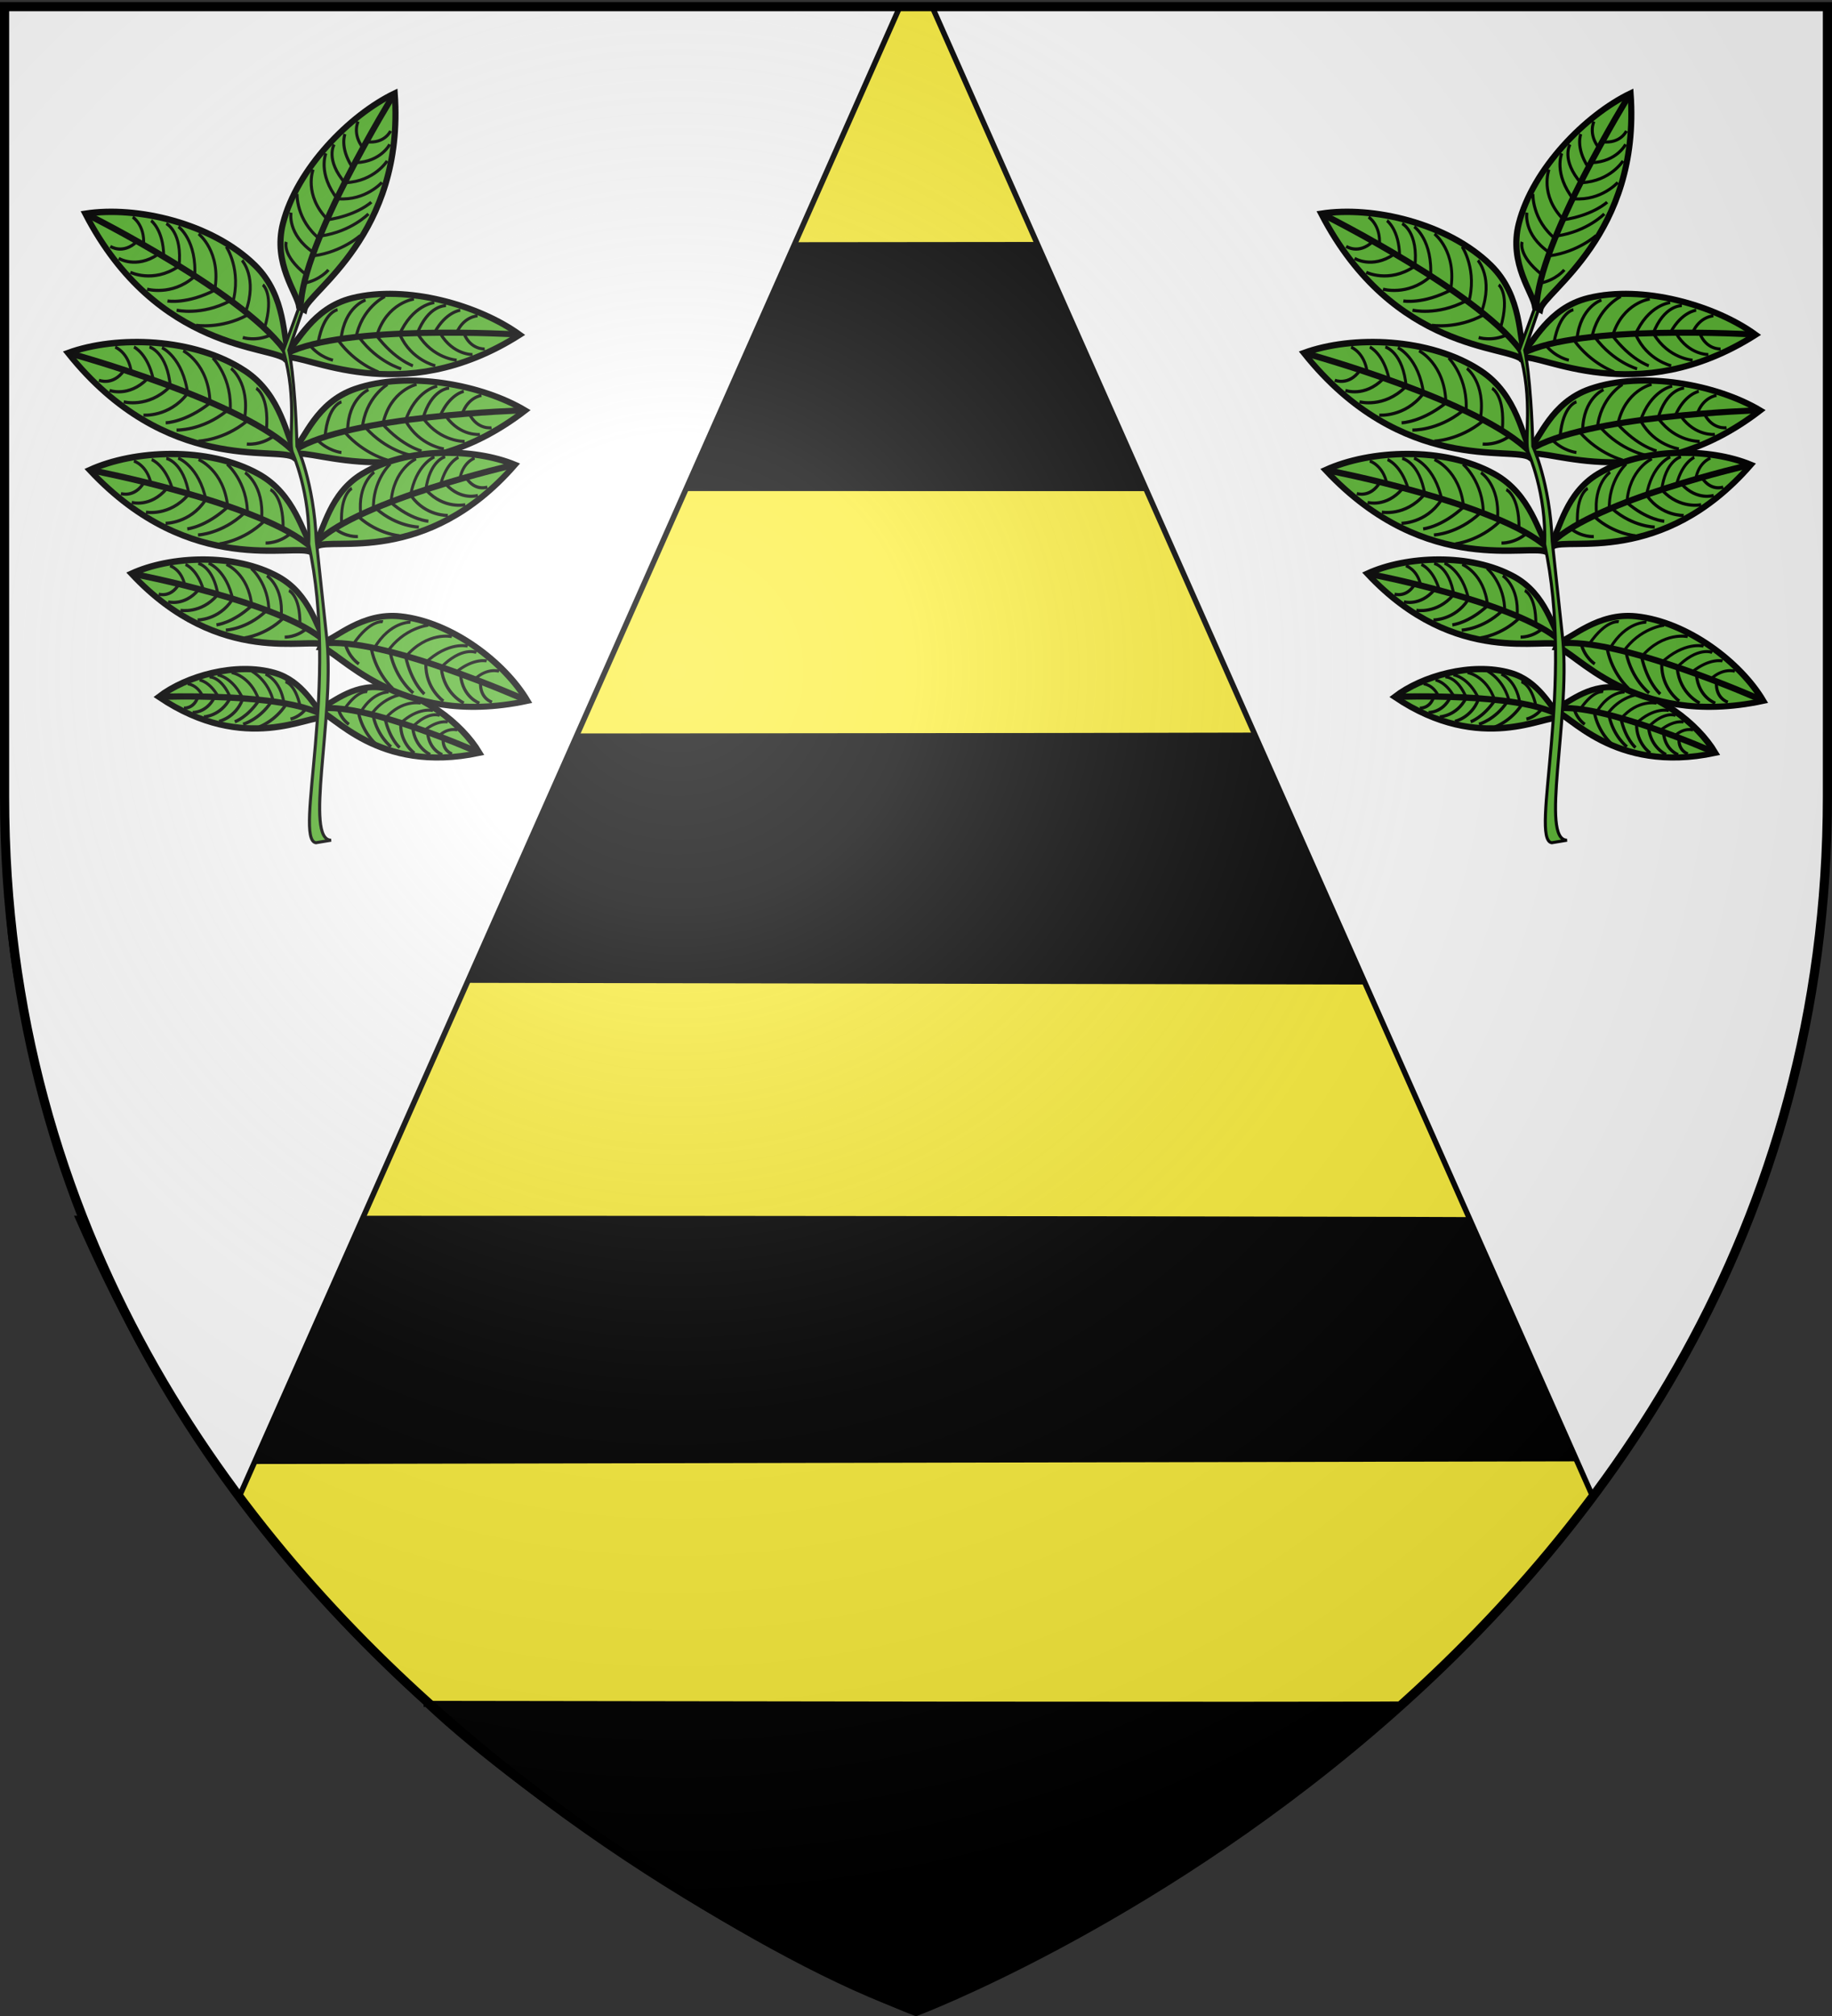 <svg xmlns="http://www.w3.org/2000/svg" xmlns:xlink="http://www.w3.org/1999/xlink" width="600" height="660" version="1.0"><rect width="100%" height="100%" fill="#333333" stroke="none"/><desc>Flag of Canton of Valais (Wallis)</desc><defs><g id="c"><path id="b" d="M0 0v1h.5z" transform="rotate(18 3.157 -.5)"/><use xlink:href="#b" width="810" height="540" transform="scale(-1 1)"/></g><g id="d"><use xlink:href="#c" width="810" height="540" transform="rotate(72)"/><use xlink:href="#c" width="810" height="540" transform="rotate(144)"/></g><g id="f"><path id="e" d="M0 0v1h.5z" transform="rotate(18 3.157 -.5)"/><use xlink:href="#e" width="810" height="540" transform="scale(-1 1)"/></g><g id="g"><use xlink:href="#f" width="810" height="540" transform="rotate(72)"/><use xlink:href="#f" width="810" height="540" transform="rotate(144)"/></g><g id="i"><path id="h" d="M0 0v1h.5z" transform="rotate(18 3.157 -.5)"/><use xlink:href="#h" width="810" height="540" transform="scale(-1 1)"/></g><g id="j"><use xlink:href="#i" width="810" height="540" transform="rotate(72)"/><use xlink:href="#i" width="810" height="540" transform="rotate(144)"/></g><g id="l"><path id="k" d="M0 0v1h.5z" transform="rotate(18 3.157 -.5)"/><use xlink:href="#k" width="810" height="540" transform="scale(-1 1)"/></g><g id="m"><use xlink:href="#l" width="810" height="540" transform="rotate(72)"/><use xlink:href="#l" width="810" height="540" transform="rotate(144)"/></g><g id="o"><path id="n" d="M0 0v1h.5z" transform="rotate(18 3.157 -.5)"/><use xlink:href="#n" width="810" height="540" transform="scale(-1 1)"/></g><g id="p"><use xlink:href="#o" width="810" height="540" transform="rotate(72)"/><use xlink:href="#o" width="810" height="540" transform="rotate(144)"/></g><g id="r"><path id="q" d="M0 0v1h.5z" transform="rotate(18 3.157 -.5)"/><use xlink:href="#q" width="810" height="540" transform="scale(-1 1)"/></g><g id="s"><use xlink:href="#r" width="810" height="540" transform="rotate(72)"/><use xlink:href="#r" width="810" height="540" transform="rotate(144)"/></g><g id="v"><path id="u" d="M0 0v1h.5z" transform="rotate(18 3.157 -.5)"/><use xlink:href="#u" width="810" height="540" transform="scale(-1 1)"/></g><g id="w"><use xlink:href="#v" width="810" height="540" transform="rotate(72)"/><use xlink:href="#v" width="810" height="540" transform="rotate(144)"/></g><g id="y"><path id="x" d="M0 0v1h.5z" transform="rotate(18 3.157 -.5)"/><use xlink:href="#x" width="810" height="540" transform="scale(-1 1)"/></g><g id="z"><use xlink:href="#y" width="810" height="540" transform="rotate(72)"/><use xlink:href="#y" width="810" height="540" transform="rotate(144)"/></g><radialGradient xlink:href="#a" id="A" cx="221.445" cy="226.331" r="300" fx="221.445" fy="226.331" gradientTransform="matrix(1.353 0 0 1.349 -77.63 -85.747)" gradientUnits="userSpaceOnUse"/><linearGradient id="a"><stop offset="0" style="stop-color:white;stop-opacity:.314"/><stop offset=".19" style="stop-color:white;stop-opacity:.251"/><stop offset=".6" style="stop-color:#6b6b6b;stop-opacity:.125"/><stop offset="1" style="stop-color:black;stop-opacity:.125"/></linearGradient></defs><g style="display:inline"><path d="M482.482 658.5s298.5-112.32 298.5-397.772V2.176h-597v258.552c0 285.452 298.5 397.772 298.5 397.772" style="fill:#fcef3c;fill-opacity:1" transform="translate(-182.988 -.096)"/><path d="M184.494 80.503c595.38 0 595.38-1.302 595.38-1.302v80.72l-595.884-.082zM184.047 241.264c595.379 0 597.396-1.302 597.396-1.302-1.251 27.498-1.051 55.48-6.051 81.729L188.585 320.6c-4.51-26.446-3.767-52.891-4.538-79.336zM208.753 399.085c595.38 0 545.462 1.22 545.462 1.22-10.788 27.627-24.344 53.595-41.851 77.19l-459.744.926c-17.531-24.991-31.705-51.66-43.867-79.336zM322.707 557.914c285.285.505 317.05.211 317.05.211-39.594 37.057-89.221 71.377-158.324 100.385l.607-.083c-48.183-16.435-126.91-69.761-159.333-100.513z" style="fill:#000;stroke:#000;stroke-width:1.99" transform="translate(-182.988 -.096)"/></g><path d="M1.5 2.188v258.53C1.5 355.485 34.39 431.173 78.344 490L294.719 2.188zm303.781 0L521.656 490C565.61 431.172 598.5 355.484 598.5 260.719V2.188z" style="display:inline;fill:#fff;fill-opacity:1;stroke:#000;stroke-width:1.791;stroke-miterlimit:4;stroke-opacity:1"/><g style="display:inline"><path d="M314.728 64.53c9.412-6.69 21.154-36.545 54.857-44.943 45.559-11.35 105.808 6.006 139.607 30.539-99.672 63.455-179.835 14.761-194.464 19.206z" style="fill:#5ab532;fill-opacity:1;fill-rule:evenodd;stroke:#000;stroke-width:5.09;stroke-linecap:butt;stroke-linejoin:miter;stroke-miterlimit:4;stroke-dasharray:none;stroke-opacity:1" transform="translate(-29.887 89.89)scale(.393)"/><path d="M314.907 65.782c47.533-24.615 192.658-15.878 192.658-15.878" style="fill:none;fill-rule:evenodd;stroke:#000;stroke-width:5.09;stroke-linecap:butt;stroke-linejoin:miter;stroke-miterlimit:4;stroke-dasharray:none;stroke-opacity:1" transform="translate(-29.887 89.89)scale(.393)"/><path d="M341.22 56.446c4.669-25.465 16.128-27.162 16.128-27.162M360.318 53.475C363.29 26.737 380.69 21.22 380.69 21.22M372.626 53.05c4.668-25.464 24.191-34.8 24.191-34.8M390.027 50.928c8.488-27.586 30.981-30.557 30.981-30.557M408.7 50.504c11.035-25.464 29.284-27.162 29.284-27.162M423.554 49.655c9.337-24.615 24.191-23.766 24.191-23.766M438.409 47.958c9.336-16.977 21.22-18.25 21.22-18.25M456.658 48.382c5.941-13.581 17.4-14.005 17.4-14.005M334.005 58.568c8.488 10.61 19.523 12.732 19.523 12.732M358.196 55.172C372.202 74.271 391.3 81.061 391.3 81.061M375.597 52.626c15.278 20.371 34.8 25.889 34.8 25.889M409.55 50.504c9.336 20.796 29.283 25.464 29.283 25.464M424.403 49.655C436.711 70.026 456.658 71.3 456.658 71.3M443.077 49.23c10.61 17.826 26.737 17.401 26.737 17.401M462.6 48.806c5.517 14.006 17.4 13.157 17.4 13.157" style="fill:none;fill-rule:evenodd;stroke:#000;stroke-width:2.545px;stroke-linecap:butt;stroke-linejoin:miter;stroke-opacity:1" transform="translate(-29.887 89.89)scale(.393)"/><path d="M389.602 50.504c15.279 20.371 30.557 25.464 30.557 25.464" style="fill:none;fill-rule:evenodd;stroke:#000;stroke-width:2.545px;stroke-linecap:butt;stroke-linejoin:miter;stroke-opacity:1" transform="translate(-29.887 89.89)scale(.393)"/><path d="M314.728 64.53c9.412-6.69 21.154-36.545 54.857-44.943 45.559-11.35 105.808 6.006 139.607 30.539-99.672 63.455-179.835 14.761-194.464 19.206z" style="fill:#5ab532;fill-opacity:1;fill-rule:evenodd;stroke:#000;stroke-width:4.722;stroke-linecap:butt;stroke-linejoin:miter;stroke-miterlimit:4;stroke-dasharray:none;stroke-opacity:1" transform="matrix(-.357 -.207 -.189 .392 219.196 155.725)"/><path d="M314.907 65.782c47.533-24.615 192.658-15.878 192.658-15.878" style="fill:none;fill-rule:evenodd;stroke:#000;stroke-width:4.722;stroke-linecap:butt;stroke-linejoin:miter;stroke-miterlimit:4;stroke-dasharray:none;stroke-opacity:1" transform="matrix(-.357 -.207 -.189 .392 219.196 155.725)"/><path d="M341.22 56.446c4.669-25.465 16.128-27.162 16.128-27.162M360.318 53.475C363.29 26.737 380.69 21.22 380.69 21.22M372.626 53.05c4.668-25.464 24.191-34.8 24.191-34.8M390.027 50.928c8.488-27.586 30.981-30.557 30.981-30.557M408.7 50.504c11.035-25.464 29.284-27.162 29.284-27.162M423.554 49.655c9.337-24.615 24.191-23.766 24.191-23.766M438.409 47.958c9.336-16.977 21.22-18.25 21.22-18.25M456.658 48.382c5.941-13.581 17.4-14.005 17.4-14.005M334.005 58.568c8.488 10.61 19.523 12.732 19.523 12.732M358.196 55.172C372.202 74.271 391.3 81.061 391.3 81.061M375.597 52.626c15.278 20.371 34.8 25.889 34.8 25.889M409.55 50.504c9.336 20.796 29.283 25.464 29.283 25.464M424.403 49.655C436.711 70.026 456.658 71.3 456.658 71.3M443.077 49.23c10.61 17.826 26.737 17.401 26.737 17.401M462.6 48.806c5.517 14.006 17.4 13.157 17.4 13.157" style="fill:none;fill-rule:evenodd;stroke:#000;stroke-width:2.361px;stroke-linecap:butt;stroke-linejoin:miter;stroke-opacity:1" transform="matrix(-.357 -.207 -.189 .392 219.196 155.725)"/><path d="M389.602 50.504c15.279 20.371 30.557 25.464 30.557 25.464" style="fill:none;fill-rule:evenodd;stroke:#000;stroke-width:2.361px;stroke-linecap:butt;stroke-linejoin:miter;stroke-opacity:1" transform="matrix(-.357 -.207 -.189 .392 219.196 155.725)"/><path d="M314.728 64.53c9.412-6.69 21.154-36.545 54.857-44.943 45.559-11.35 105.808 6.006 139.607 30.539-99.672 63.455-179.835 14.761-194.464 19.206z" style="fill:#5ab532;fill-opacity:1;fill-rule:evenodd;stroke:#000;stroke-width:4.722;stroke-linecap:butt;stroke-linejoin:miter;stroke-miterlimit:4;stroke-dasharray:none;stroke-opacity:1" transform="matrix(-.391 -.134 -.109 .422 226.833 162.659)"/><path d="M314.907 65.782c47.533-24.615 192.658-15.878 192.658-15.878" style="fill:none;fill-rule:evenodd;stroke:#000;stroke-width:4.722;stroke-linecap:butt;stroke-linejoin:miter;stroke-miterlimit:4;stroke-dasharray:none;stroke-opacity:1" transform="matrix(-.391 -.134 -.109 .422 226.833 162.659)"/><path d="M341.22 56.446c4.669-25.465 16.128-27.162 16.128-27.162M360.318 53.475C363.29 26.737 380.69 21.22 380.69 21.22M372.626 53.05c4.668-25.464 24.191-34.8 24.191-34.8M390.027 50.928c8.488-27.586 30.981-30.557 30.981-30.557M408.7 50.504c11.035-25.464 29.284-27.162 29.284-27.162M423.554 49.655c9.337-24.615 24.191-23.766 24.191-23.766M438.409 47.958c9.336-16.977 21.22-18.25 21.22-18.25M456.658 48.382c5.941-13.581 17.4-14.005 17.4-14.005M334.005 58.568c8.488 10.61 19.523 12.732 19.523 12.732M358.196 55.172C372.202 74.271 391.3 81.061 391.3 81.061M375.597 52.626c15.278 20.371 34.8 25.889 34.8 25.889M409.55 50.504c9.336 20.796 29.283 25.464 29.283 25.464M424.403 49.655C436.711 70.026 456.658 71.3 456.658 71.3M443.077 49.23c10.61 17.826 26.737 17.401 26.737 17.401M462.6 48.806c5.517 14.006 17.4 13.157 17.4 13.157" style="fill:none;fill-rule:evenodd;stroke:#000;stroke-width:2.361px;stroke-linecap:butt;stroke-linejoin:miter;stroke-opacity:1" transform="matrix(-.391 -.134 -.109 .422 226.833 162.659)"/><path d="M389.602 50.504c15.279 20.371 30.557 25.464 30.557 25.464" style="fill:none;fill-rule:evenodd;stroke:#000;stroke-width:2.361px;stroke-linecap:butt;stroke-linejoin:miter;stroke-opacity:1" transform="matrix(-.391 -.134 -.109 .422 226.833 162.659)"/><path d="M314.728 64.53c9.412-6.69 21.154-36.545 54.857-44.943 45.559-11.35 105.808 6.006 139.607 30.539-99.672 63.455-179.835 14.761-194.464 19.206z" style="fill:#5ab532;fill-opacity:1;fill-rule:evenodd;stroke:#000;stroke-width:4.972;stroke-linecap:butt;stroke-linejoin:miter;stroke-miterlimit:4;stroke-dasharray:none;stroke-opacity:1" transform="matrix(-.38 -.098 -.072 .407 226.463 183.406)"/><path d="M314.907 65.782c47.533-24.615 192.658-15.878 192.658-15.878" style="fill:none;fill-rule:evenodd;stroke:#000;stroke-width:4.972;stroke-linecap:butt;stroke-linejoin:miter;stroke-miterlimit:4;stroke-dasharray:none;stroke-opacity:1" transform="matrix(-.38 -.098 -.072 .407 226.463 183.406)"/><path d="M341.22 56.446c4.669-25.465 16.128-27.162 16.128-27.162M360.318 53.475C363.29 26.737 380.69 21.22 380.69 21.22M372.626 53.05c4.668-25.464 24.191-34.8 24.191-34.8M390.027 50.928c8.488-27.586 30.981-30.557 30.981-30.557M408.7 50.504c11.035-25.464 29.284-27.162 29.284-27.162M423.554 49.655c9.337-24.615 24.191-23.766 24.191-23.766M438.409 47.958c9.336-16.977 21.22-18.25 21.22-18.25M456.658 48.382c5.941-13.581 17.4-14.005 17.4-14.005M334.005 58.568c8.488 10.61 19.523 12.732 19.523 12.732M358.196 55.172C372.202 74.271 391.3 81.061 391.3 81.061M375.597 52.626c15.278 20.371 34.8 25.889 34.8 25.889M409.55 50.504c9.336 20.796 29.283 25.464 29.283 25.464M424.403 49.655C436.711 70.026 456.658 71.3 456.658 71.3M443.077 49.23c10.61 17.826 26.737 17.401 26.737 17.401M462.6 48.806c5.517 14.006 17.4 13.157 17.4 13.157" style="fill:none;fill-rule:evenodd;stroke:#000;stroke-width:2.486px;stroke-linecap:butt;stroke-linejoin:miter;stroke-opacity:1" transform="matrix(-.38 -.098 -.072 .407 226.463 183.406)"/><path d="M389.602 50.504c15.279 20.371 30.557 25.464 30.557 25.464" style="fill:none;fill-rule:evenodd;stroke:#000;stroke-width:2.486px;stroke-linecap:butt;stroke-linejoin:miter;stroke-opacity:1" transform="matrix(-.38 -.098 -.072 .407 226.463 183.406)"/><path d="M314.728 64.53c9.412-6.69 21.154-36.545 54.857-44.943 45.559-11.35 105.808 6.006 139.607 30.539-99.672 63.455-179.835 14.761-194.464 19.206z" style="fill:#5ab532;fill-opacity:1;fill-rule:evenodd;stroke:#000;stroke-width:5.707;stroke-linecap:butt;stroke-linejoin:miter;stroke-miterlimit:4;stroke-dasharray:none;stroke-opacity:1" transform="matrix(-.331 -.085 -.063 .355 214.75 213.31)"/><path d="M314.907 65.782c47.533-24.615 192.658-15.878 192.658-15.878" style="fill:none;fill-rule:evenodd;stroke:#000;stroke-width:5.707;stroke-linecap:butt;stroke-linejoin:miter;stroke-miterlimit:4;stroke-dasharray:none;stroke-opacity:1" transform="matrix(-.331 -.085 -.063 .355 214.75 213.31)"/><path d="M341.22 56.446c4.669-25.465 16.128-27.162 16.128-27.162M360.318 53.475C363.29 26.737 380.69 21.22 380.69 21.22M372.626 53.05c4.668-25.464 24.191-34.8 24.191-34.8M390.027 50.928c8.488-27.586 30.981-30.557 30.981-30.557M408.7 50.504c11.035-25.464 29.284-27.162 29.284-27.162M423.554 49.655c9.337-24.615 24.191-23.766 24.191-23.766M438.409 47.958c9.336-16.977 21.22-18.25 21.22-18.25M456.658 48.382c5.941-13.581 17.4-14.005 17.4-14.005M334.005 58.568c8.488 10.61 19.523 12.732 19.523 12.732M358.196 55.172C372.202 74.271 391.3 81.061 391.3 81.061M375.597 52.626c15.278 20.371 34.8 25.889 34.8 25.889M409.55 50.504c9.336 20.796 29.283 25.464 29.283 25.464M424.403 49.655C436.711 70.026 456.658 71.3 456.658 71.3M443.077 49.23c10.61 17.826 26.737 17.401 26.737 17.401M462.6 48.806c5.517 14.006 17.4 13.157 17.4 13.157" style="fill:none;fill-rule:evenodd;stroke:#000;stroke-width:2.853px;stroke-linecap:butt;stroke-linejoin:miter;stroke-opacity:1" transform="matrix(-.331 -.085 -.063 .355 214.75 213.31)"/><path d="M389.602 50.504c15.279 20.371 30.557 25.464 30.557 25.464" style="fill:none;fill-rule:evenodd;stroke:#000;stroke-width:2.853px;stroke-linecap:butt;stroke-linejoin:miter;stroke-opacity:1" transform="matrix(-.331 -.085 -.063 .355 214.75 213.31)"/><path d="M314.728 64.53c9.412-6.69 21.154-36.545 54.857-44.943 45.559-11.35 105.808 6.006 139.607 30.539-99.672 63.455-179.835 14.761-194.464 19.206z" style="fill:#5ab532;fill-opacity:1;fill-rule:evenodd;stroke:#000;stroke-width:7.092;stroke-linecap:butt;stroke-linejoin:miter;stroke-miterlimit:4;stroke-dasharray:none;stroke-opacity:1" transform="matrix(-.275 -.007 .015 .29 191.298 217.205)"/><path d="M314.907 65.782c47.533-24.615 192.658-15.878 192.658-15.878" style="fill:none;fill-rule:evenodd;stroke:#000;stroke-width:7.092;stroke-linecap:butt;stroke-linejoin:miter;stroke-miterlimit:4;stroke-dasharray:none;stroke-opacity:1" transform="matrix(-.275 -.007 .015 .29 191.298 217.205)"/><path d="M341.22 56.446c4.669-25.465 16.128-27.162 16.128-27.162M360.318 53.475C363.29 26.737 380.69 21.22 380.69 21.22M372.626 53.05c4.668-25.464 24.191-34.8 24.191-34.8M390.027 50.928c8.488-27.586 30.981-30.557 30.981-30.557M408.7 50.504c11.035-25.464 29.284-27.162 29.284-27.162M423.554 49.655c9.337-24.615 24.191-23.766 24.191-23.766M438.409 47.958c9.336-16.977 21.22-18.25 21.22-18.25M456.658 48.382c5.941-13.581 17.4-14.005 17.4-14.005M334.005 58.568c8.488 10.61 19.523 12.732 19.523 12.732M358.196 55.172C372.202 74.271 391.3 81.061 391.3 81.061M375.597 52.626c15.278 20.371 34.8 25.889 34.8 25.889M409.55 50.504c9.336 20.796 29.283 25.464 29.283 25.464M424.403 49.655C436.711 70.026 456.658 71.3 456.658 71.3M443.077 49.23c10.61 17.826 26.737 17.401 26.737 17.401M462.6 48.806c5.517 14.006 17.4 13.157 17.4 13.157" style="fill:none;fill-rule:evenodd;stroke:#000;stroke-width:3.546px;stroke-linecap:butt;stroke-linejoin:miter;stroke-opacity:1" transform="matrix(-.275 -.007 .015 .29 191.298 217.205)"/><path d="M389.602 50.504c15.279 20.371 30.557 25.464 30.557 25.464" style="fill:none;fill-rule:evenodd;stroke:#000;stroke-width:3.546px;stroke-linecap:butt;stroke-linejoin:miter;stroke-opacity:1" transform="matrix(-.275 -.007 .015 .29 191.298 217.205)"/><path d="M314.728 64.53c9.412-6.69 21.154-36.545 54.857-44.943 45.559-11.35 105.808 6.006 139.607 30.539-99.672 63.455-179.835 14.761-194.464 19.206z" style="fill:#5ab532;fill-opacity:1;fill-rule:evenodd;stroke:#000;stroke-width:7.092;stroke-linecap:butt;stroke-linejoin:miter;stroke-miterlimit:4;stroke-dasharray:none;stroke-opacity:1" transform="matrix(.258 .096 -.121 .263 31.682 184.43)"/><path d="M314.907 65.782c47.533-24.615 192.658-15.878 192.658-15.878" style="fill:none;fill-rule:evenodd;stroke:#000;stroke-width:7.092;stroke-linecap:butt;stroke-linejoin:miter;stroke-miterlimit:4;stroke-dasharray:none;stroke-opacity:1" transform="matrix(.258 .096 -.121 .263 31.682 184.43)"/><path d="M341.22 56.446c4.669-25.465 16.128-27.162 16.128-27.162M360.318 53.475C363.29 26.737 380.69 21.22 380.69 21.22M372.626 53.05c4.668-25.464 24.191-34.8 24.191-34.8M390.027 50.928c8.488-27.586 30.981-30.557 30.981-30.557M408.7 50.504c11.035-25.464 29.284-27.162 29.284-27.162M423.554 49.655c9.337-24.615 24.191-23.766 24.191-23.766M438.409 47.958c9.336-16.977 21.22-18.25 21.22-18.25M456.658 48.382c5.941-13.581 17.4-14.005 17.4-14.005M334.005 58.568c8.488 10.61 19.523 12.732 19.523 12.732M358.196 55.172C372.202 74.271 391.3 81.061 391.3 81.061M375.597 52.626c15.278 20.371 34.8 25.889 34.8 25.889M409.55 50.504c9.336 20.796 29.283 25.464 29.283 25.464M424.403 49.655C436.711 70.026 456.658 71.3 456.658 71.3M443.077 49.23c10.61 17.826 26.737 17.401 26.737 17.401M462.6 48.806c5.517 14.006 17.4 13.157 17.4 13.157" style="fill:none;fill-rule:evenodd;stroke:#000;stroke-width:3.546px;stroke-linecap:butt;stroke-linejoin:miter;stroke-opacity:1" transform="matrix(.258 .096 -.121 .263 31.682 184.43)"/><path d="M389.602 50.504c15.279 20.371 30.557 25.464 30.557 25.464" style="fill:none;fill-rule:evenodd;stroke:#000;stroke-width:3.546px;stroke-linecap:butt;stroke-linejoin:miter;stroke-opacity:1" transform="matrix(.258 .096 -.121 .263 31.682 184.43)"/><path d="M314.728 64.53c9.412-6.69 21.154-36.545 54.857-44.943 45.559-11.35 105.808 6.006 139.607 30.539-99.672 63.455-179.835 14.761-194.464 19.206z" style="fill:#5ab532;fill-opacity:1;fill-rule:evenodd;stroke:#000;stroke-width:5.489;stroke-linecap:butt;stroke-linejoin:miter;stroke-miterlimit:4;stroke-dasharray:none;stroke-opacity:1" transform="matrix(.333 .124 -.157 .34 11.014 149.281)"/><path d="M314.907 65.782c47.533-24.615 192.658-15.878 192.658-15.878" style="fill:none;fill-rule:evenodd;stroke:#000;stroke-width:5.489;stroke-linecap:butt;stroke-linejoin:miter;stroke-miterlimit:4;stroke-dasharray:none;stroke-opacity:1" transform="matrix(.333 .124 -.157 .34 11.014 149.281)"/><path d="M341.22 56.446c4.669-25.465 16.128-27.162 16.128-27.162M360.318 53.475C363.29 26.737 380.69 21.22 380.69 21.22M372.626 53.05c4.668-25.464 24.191-34.8 24.191-34.8M390.027 50.928c8.488-27.586 30.981-30.557 30.981-30.557M408.7 50.504c11.035-25.464 29.284-27.162 29.284-27.162M423.554 49.655c9.337-24.615 24.191-23.766 24.191-23.766M438.409 47.958c9.336-16.977 21.22-18.25 21.22-18.25M456.658 48.382c5.941-13.581 17.4-14.005 17.4-14.005M334.005 58.568c8.488 10.61 19.523 12.732 19.523 12.732M358.196 55.172C372.202 74.271 391.3 81.061 391.3 81.061M375.597 52.626c15.278 20.371 34.8 25.889 34.8 25.889M409.55 50.504c9.336 20.796 29.283 25.464 29.283 25.464M424.403 49.655C436.711 70.026 456.658 71.3 456.658 71.3M443.077 49.23c10.61 17.826 26.737 17.401 26.737 17.401M462.6 48.806c5.517 14.006 17.4 13.157 17.4 13.157" style="fill:none;fill-rule:evenodd;stroke:#000;stroke-width:2.744px;stroke-linecap:butt;stroke-linejoin:miter;stroke-opacity:1" transform="matrix(.333 .124 -.157 .34 11.014 149.281)"/><path d="M389.602 50.504c15.279 20.371 30.557 25.464 30.557 25.464" style="fill:none;fill-rule:evenodd;stroke:#000;stroke-width:2.744px;stroke-linecap:butt;stroke-linejoin:miter;stroke-opacity:1" transform="matrix(.333 .124 -.157 .34 11.014 149.281)"/><path d="M314.728 64.53c9.412-6.69 21.154-36.545 54.857-44.943 45.559-11.35 105.808 6.006 139.607 30.539-99.672 63.455-179.835 14.761-194.464 19.206z" style="fill:#5ab532;fill-opacity:1;fill-rule:evenodd;stroke:#000;stroke-width:5.09;stroke-linecap:butt;stroke-linejoin:miter;stroke-miterlimit:4;stroke-dasharray:none;stroke-opacity:1" transform="rotate(-5.14 1463.52 390.165)scale(.393)"/><path d="M314.907 65.782c47.533-24.615 192.658-15.878 192.658-15.878" style="fill:none;fill-rule:evenodd;stroke:#000;stroke-width:5.09;stroke-linecap:butt;stroke-linejoin:miter;stroke-miterlimit:4;stroke-dasharray:none;stroke-opacity:1" transform="rotate(-5.14 1463.52 390.165)scale(.393)"/><path d="M341.22 56.446c4.669-25.465 16.128-27.162 16.128-27.162M360.318 53.475C363.29 26.737 380.69 21.22 380.69 21.22M372.626 53.05c4.668-25.464 24.191-34.8 24.191-34.8M390.027 50.928c8.488-27.586 30.981-30.557 30.981-30.557M408.7 50.504c11.035-25.464 29.284-27.162 29.284-27.162M423.554 49.655c9.337-24.615 24.191-23.766 24.191-23.766M438.409 47.958c9.336-16.977 21.22-18.25 21.22-18.25M456.658 48.382c5.941-13.581 17.4-14.005 17.4-14.005M334.005 58.568c8.488 10.61 19.523 12.732 19.523 12.732M358.196 55.172C372.202 74.271 391.3 81.061 391.3 81.061M375.597 52.626c15.278 20.371 34.8 25.889 34.8 25.889M409.55 50.504c9.336 20.796 29.283 25.464 29.283 25.464M424.403 49.655C436.711 70.026 456.658 71.3 456.658 71.3M443.077 49.23c10.61 17.826 26.737 17.401 26.737 17.401M462.6 48.806c5.517 14.006 17.4 13.157 17.4 13.157" style="fill:none;fill-rule:evenodd;stroke:#000;stroke-width:2.545px;stroke-linecap:butt;stroke-linejoin:miter;stroke-opacity:1" transform="rotate(-5.14 1463.52 390.165)scale(.393)"/><path d="M389.602 50.504c15.279 20.371 30.557 25.464 30.557 25.464" style="fill:none;fill-rule:evenodd;stroke:#000;stroke-width:2.545px;stroke-linecap:butt;stroke-linejoin:miter;stroke-opacity:1" transform="rotate(-5.14 1463.52 390.165)scale(.393)"/><path d="M314.728 64.53c9.412-6.69 21.154-36.545 54.857-44.943 45.559-11.35 105.808 6.006 139.607 30.539-99.672 63.455-179.835 14.761-194.464 19.206z" style="fill:#5ab532;fill-opacity:1;fill-rule:evenodd;stroke:#000;stroke-width:5.489;stroke-linecap:butt;stroke-linejoin:miter;stroke-miterlimit:4;stroke-dasharray:none;stroke-opacity:1" transform="matrix(.341 -.101 .078 .366 -8.895 185.263)"/><path d="M314.907 65.782c47.533-24.615 192.658-15.878 192.658-15.878" style="fill:none;fill-rule:evenodd;stroke:#000;stroke-width:5.489;stroke-linecap:butt;stroke-linejoin:miter;stroke-miterlimit:4;stroke-dasharray:none;stroke-opacity:1" transform="matrix(.341 -.101 .078 .366 -8.895 185.263)"/><path d="M341.22 56.446c4.669-25.465 16.128-27.162 16.128-27.162M360.318 53.475C363.29 26.737 380.69 21.22 380.69 21.22M372.626 53.05c4.668-25.464 24.191-34.8 24.191-34.8M390.027 50.928c8.488-27.586 30.981-30.557 30.981-30.557M408.7 50.504c11.035-25.464 29.284-27.162 29.284-27.162M423.554 49.655c9.337-24.615 24.191-23.766 24.191-23.766M438.409 47.958c9.336-16.977 21.22-18.25 21.22-18.25M456.658 48.382c5.941-13.581 17.4-14.005 17.4-14.005M334.005 58.568c8.488 10.61 19.523 12.732 19.523 12.732M358.196 55.172C372.202 74.271 391.3 81.061 391.3 81.061M375.597 52.626c15.278 20.371 34.8 25.889 34.8 25.889M409.55 50.504c9.336 20.796 29.283 25.464 29.283 25.464M424.403 49.655C436.711 70.026 456.658 71.3 456.658 71.3M443.077 49.23c10.61 17.826 26.737 17.401 26.737 17.401M462.6 48.806c5.517 14.006 17.4 13.157 17.4 13.157" style="fill:none;fill-rule:evenodd;stroke:#000;stroke-width:2.744px;stroke-linecap:butt;stroke-linejoin:miter;stroke-opacity:1" transform="matrix(.341 -.101 .078 .366 -8.895 185.263)"/><path d="M389.602 50.504c15.279 20.371 30.557 25.464 30.557 25.464" style="fill:none;fill-rule:evenodd;stroke:#000;stroke-width:2.744px;stroke-linecap:butt;stroke-linejoin:miter;stroke-opacity:1" transform="matrix(.341 -.101 .078 .366 -8.895 185.263)"/><path d="m222.387 625.995-12.732 2.122c-18.674-2.971 19.698-132.205-5.941-248.7 1.697-42.016-13.581-76.393-13.581-76.393-3.82-10.61 4.668-42.865-7.64-84.88l13.157-36.075 3.183 1.485-11.671 34.165s5.093 21.22 6.79 80.212c0 0 14.006 29.284 16.128 78.939l8.912 83.183c5.942 65.783-19.098 165.942 3.395 165.942z" style="fill:#5ab532;fill-opacity:1;fill-rule:evenodd;stroke:#000;stroke-width:2.545px;stroke-linecap:butt;stroke-linejoin:miter;stroke-opacity:1" transform="translate(21.05 29.048)scale(.393)"/><path d="M314.728 64.53c9.412-6.69 21.154-36.545 54.857-44.943 45.559-11.35 105.808 6.006 139.607 30.539-99.672 63.455-179.835 14.761-194.464 19.206z" style="fill:#5ab532;fill-opacity:1;fill-rule:evenodd;stroke:#000;stroke-width:5.09;stroke-linecap:butt;stroke-linejoin:miter;stroke-miterlimit:4;stroke-dasharray:none;stroke-opacity:1" transform="rotate(-61.671 173.784 84.455)scale(.393)"/><path d="M314.907 65.782c47.533-24.615 192.658-15.878 192.658-15.878" style="fill:none;fill-rule:evenodd;stroke:#000;stroke-width:5.09;stroke-linecap:butt;stroke-linejoin:miter;stroke-miterlimit:4;stroke-dasharray:none;stroke-opacity:1" transform="rotate(-61.671 173.784 84.455)scale(.393)"/><path d="M341.22 56.446c4.669-25.465 16.128-27.162 16.128-27.162M360.318 53.475C363.29 26.737 380.69 21.22 380.69 21.22M372.626 53.05c4.668-25.464 24.191-34.8 24.191-34.8M390.027 50.928c8.488-27.586 30.981-30.557 30.981-30.557M408.7 50.504c11.035-25.464 29.284-27.162 29.284-27.162M423.554 49.655c9.337-24.615 24.191-23.766 24.191-23.766M438.409 47.958c9.336-16.977 21.22-18.25 21.22-18.25M456.658 48.382c5.941-13.581 17.4-14.005 17.4-14.005M334.005 58.568c8.488 10.61 19.523 12.732 19.523 12.732M358.196 55.172C372.202 74.271 391.3 81.061 391.3 81.061M375.597 52.626c15.278 20.371 34.8 25.889 34.8 25.889M409.55 50.504c9.336 20.796 29.283 25.464 29.283 25.464M424.403 49.655C436.711 70.026 456.658 71.3 456.658 71.3M443.077 49.23c10.61 17.826 26.737 17.401 26.737 17.401M462.6 48.806c5.517 14.006 17.4 13.157 17.4 13.157" style="fill:none;fill-rule:evenodd;stroke:#000;stroke-width:2.545px;stroke-linecap:butt;stroke-linejoin:miter;stroke-opacity:1" transform="rotate(-61.671 173.784 84.455)scale(.393)"/><path d="M389.602 50.504c15.279 20.371 30.557 25.464 30.557 25.464" style="fill:none;fill-rule:evenodd;stroke:#000;stroke-width:2.545px;stroke-linecap:butt;stroke-linejoin:miter;stroke-opacity:1" transform="rotate(-61.671 173.784 84.455)scale(.393)"/><path d="M314.728 64.53c9.412-6.69 21.154-36.545 54.857-44.943 45.559-11.35 105.808 6.006 139.607 30.539-99.672 63.455-179.835 14.761-194.464 19.206z" style="fill:#5ab532;fill-opacity:1;fill-rule:evenodd;stroke:#000;stroke-width:5.09;stroke-linecap:butt;stroke-linejoin:miter;stroke-miterlimit:4;stroke-dasharray:none;stroke-opacity:1" transform="translate(374.875 89.89)scale(.393)"/><path d="M314.907 65.782c47.533-24.615 192.658-15.878 192.658-15.878" style="fill:none;fill-rule:evenodd;stroke:#000;stroke-width:5.09;stroke-linecap:butt;stroke-linejoin:miter;stroke-miterlimit:4;stroke-dasharray:none;stroke-opacity:1" transform="translate(374.875 89.89)scale(.393)"/><path d="M341.22 56.446c4.669-25.465 16.128-27.162 16.128-27.162M360.318 53.475C363.29 26.737 380.69 21.22 380.69 21.22M372.626 53.05c4.668-25.464 24.191-34.8 24.191-34.8M390.027 50.928c8.488-27.586 30.981-30.557 30.981-30.557M408.7 50.504c11.035-25.464 29.284-27.162 29.284-27.162M423.554 49.655c9.337-24.615 24.191-23.766 24.191-23.766M438.409 47.958c9.336-16.977 21.22-18.25 21.22-18.25M456.658 48.382c5.941-13.581 17.4-14.005 17.4-14.005M334.005 58.568c8.488 10.61 19.523 12.732 19.523 12.732M358.196 55.172C372.202 74.271 391.3 81.061 391.3 81.061M375.597 52.626c15.278 20.371 34.8 25.889 34.8 25.889M409.55 50.504c9.336 20.796 29.283 25.464 29.283 25.464M424.403 49.655C436.711 70.026 456.658 71.3 456.658 71.3M443.077 49.23c10.61 17.826 26.737 17.401 26.737 17.401M462.6 48.806c5.517 14.006 17.4 13.157 17.4 13.157" style="fill:none;fill-rule:evenodd;stroke:#000;stroke-width:2.545px;stroke-linecap:butt;stroke-linejoin:miter;stroke-opacity:1" transform="translate(374.875 89.89)scale(.393)"/><path d="M389.602 50.504c15.279 20.371 30.557 25.464 30.557 25.464" style="fill:none;fill-rule:evenodd;stroke:#000;stroke-width:2.545px;stroke-linecap:butt;stroke-linejoin:miter;stroke-opacity:1" transform="translate(374.875 89.89)scale(.393)"/><path d="M314.728 64.53c9.412-6.69 21.154-36.545 54.857-44.943 45.559-11.35 105.808 6.006 139.607 30.539-99.672 63.455-179.835 14.761-194.464 19.206z" style="fill:#5ab532;fill-opacity:1;fill-rule:evenodd;stroke:#000;stroke-width:4.722;stroke-linecap:butt;stroke-linejoin:miter;stroke-miterlimit:4;stroke-dasharray:none;stroke-opacity:1" transform="matrix(-.357 -.207 -.189 .392 623.958 155.725)"/><path d="M314.907 65.782c47.533-24.615 192.658-15.878 192.658-15.878" style="fill:none;fill-rule:evenodd;stroke:#000;stroke-width:4.722;stroke-linecap:butt;stroke-linejoin:miter;stroke-miterlimit:4;stroke-dasharray:none;stroke-opacity:1" transform="matrix(-.357 -.207 -.189 .392 623.958 155.725)"/><path d="M341.22 56.446c4.669-25.465 16.128-27.162 16.128-27.162M360.318 53.475C363.29 26.737 380.69 21.22 380.69 21.22M372.626 53.05c4.668-25.464 24.191-34.8 24.191-34.8M390.027 50.928c8.488-27.586 30.981-30.557 30.981-30.557M408.7 50.504c11.035-25.464 29.284-27.162 29.284-27.162M423.554 49.655c9.337-24.615 24.191-23.766 24.191-23.766M438.409 47.958c9.336-16.977 21.22-18.25 21.22-18.25M456.658 48.382c5.941-13.581 17.4-14.005 17.4-14.005M334.005 58.568c8.488 10.61 19.523 12.732 19.523 12.732M358.196 55.172C372.202 74.271 391.3 81.061 391.3 81.061M375.597 52.626c15.278 20.371 34.8 25.889 34.8 25.889M409.55 50.504c9.336 20.796 29.283 25.464 29.283 25.464M424.403 49.655C436.711 70.026 456.658 71.3 456.658 71.3M443.077 49.23c10.61 17.826 26.737 17.401 26.737 17.401M462.6 48.806c5.517 14.006 17.4 13.157 17.4 13.157" style="fill:none;fill-rule:evenodd;stroke:#000;stroke-width:2.361px;stroke-linecap:butt;stroke-linejoin:miter;stroke-opacity:1" transform="matrix(-.357 -.207 -.189 .392 623.958 155.725)"/><path d="M389.602 50.504c15.279 20.371 30.557 25.464 30.557 25.464" style="fill:none;fill-rule:evenodd;stroke:#000;stroke-width:2.361px;stroke-linecap:butt;stroke-linejoin:miter;stroke-opacity:1" transform="matrix(-.357 -.207 -.189 .392 623.958 155.725)"/><path d="M314.728 64.53c9.412-6.69 21.154-36.545 54.857-44.943 45.559-11.35 105.808 6.006 139.607 30.539-99.672 63.455-179.835 14.761-194.464 19.206z" style="fill:#5ab532;fill-opacity:1;fill-rule:evenodd;stroke:#000;stroke-width:4.722;stroke-linecap:butt;stroke-linejoin:miter;stroke-miterlimit:4;stroke-dasharray:none;stroke-opacity:1" transform="matrix(-.391 -.134 -.109 .422 631.595 162.659)"/><path d="M314.907 65.782c47.533-24.615 192.658-15.878 192.658-15.878" style="fill:none;fill-rule:evenodd;stroke:#000;stroke-width:4.722;stroke-linecap:butt;stroke-linejoin:miter;stroke-miterlimit:4;stroke-dasharray:none;stroke-opacity:1" transform="matrix(-.391 -.134 -.109 .422 631.595 162.659)"/><path d="M341.22 56.446c4.669-25.465 16.128-27.162 16.128-27.162M360.318 53.475C363.29 26.737 380.69 21.22 380.69 21.22M372.626 53.05c4.668-25.464 24.191-34.8 24.191-34.8M390.027 50.928c8.488-27.586 30.981-30.557 30.981-30.557M408.7 50.504c11.035-25.464 29.284-27.162 29.284-27.162M423.554 49.655c9.337-24.615 24.191-23.766 24.191-23.766M438.409 47.958c9.336-16.977 21.22-18.25 21.22-18.25M456.658 48.382c5.941-13.581 17.4-14.005 17.4-14.005M334.005 58.568c8.488 10.61 19.523 12.732 19.523 12.732M358.196 55.172C372.202 74.271 391.3 81.061 391.3 81.061M375.597 52.626c15.278 20.371 34.8 25.889 34.8 25.889M409.55 50.504c9.336 20.796 29.283 25.464 29.283 25.464M424.403 49.655C436.711 70.026 456.658 71.3 456.658 71.3M443.077 49.23c10.61 17.826 26.737 17.401 26.737 17.401M462.6 48.806c5.517 14.006 17.4 13.157 17.4 13.157" style="fill:none;fill-rule:evenodd;stroke:#000;stroke-width:2.361px;stroke-linecap:butt;stroke-linejoin:miter;stroke-opacity:1" transform="matrix(-.391 -.134 -.109 .422 631.595 162.659)"/><path d="M389.602 50.504c15.279 20.371 30.557 25.464 30.557 25.464" style="fill:none;fill-rule:evenodd;stroke:#000;stroke-width:2.361px;stroke-linecap:butt;stroke-linejoin:miter;stroke-opacity:1" transform="matrix(-.391 -.134 -.109 .422 631.595 162.659)"/><path d="M314.728 64.53c9.412-6.69 21.154-36.545 54.857-44.943 45.559-11.35 105.808 6.006 139.607 30.539-99.672 63.455-179.835 14.761-194.464 19.206z" style="fill:#5ab532;fill-opacity:1;fill-rule:evenodd;stroke:#000;stroke-width:4.972;stroke-linecap:butt;stroke-linejoin:miter;stroke-miterlimit:4;stroke-dasharray:none;stroke-opacity:1" transform="matrix(-.38 -.098 -.072 .407 631.224 183.406)"/><path d="M314.907 65.782c47.533-24.615 192.658-15.878 192.658-15.878" style="fill:none;fill-rule:evenodd;stroke:#000;stroke-width:4.972;stroke-linecap:butt;stroke-linejoin:miter;stroke-miterlimit:4;stroke-dasharray:none;stroke-opacity:1" transform="matrix(-.38 -.098 -.072 .407 631.224 183.406)"/><path d="M341.22 56.446c4.669-25.465 16.128-27.162 16.128-27.162M360.318 53.475C363.29 26.737 380.69 21.22 380.69 21.22M372.626 53.05c4.668-25.464 24.191-34.8 24.191-34.8M390.027 50.928c8.488-27.586 30.981-30.557 30.981-30.557M408.7 50.504c11.035-25.464 29.284-27.162 29.284-27.162M423.554 49.655c9.337-24.615 24.191-23.766 24.191-23.766M438.409 47.958c9.336-16.977 21.22-18.25 21.22-18.25M456.658 48.382c5.941-13.581 17.4-14.005 17.4-14.005M334.005 58.568c8.488 10.61 19.523 12.732 19.523 12.732M358.196 55.172C372.202 74.271 391.3 81.061 391.3 81.061M375.597 52.626c15.278 20.371 34.8 25.889 34.8 25.889M409.55 50.504c9.336 20.796 29.283 25.464 29.283 25.464M424.403 49.655C436.711 70.026 456.658 71.3 456.658 71.3M443.077 49.23c10.61 17.826 26.737 17.401 26.737 17.401M462.6 48.806c5.517 14.006 17.4 13.157 17.4 13.157" style="fill:none;fill-rule:evenodd;stroke:#000;stroke-width:2.486px;stroke-linecap:butt;stroke-linejoin:miter;stroke-opacity:1" transform="matrix(-.38 -.098 -.072 .407 631.224 183.406)"/><path d="M389.602 50.504c15.279 20.371 30.557 25.464 30.557 25.464" style="fill:none;fill-rule:evenodd;stroke:#000;stroke-width:2.486px;stroke-linecap:butt;stroke-linejoin:miter;stroke-opacity:1" transform="matrix(-.38 -.098 -.072 .407 631.224 183.406)"/><path d="M314.728 64.53c9.412-6.69 21.154-36.545 54.857-44.943 45.559-11.35 105.808 6.006 139.607 30.539-99.672 63.455-179.835 14.761-194.464 19.206z" style="fill:#5ab532;fill-opacity:1;fill-rule:evenodd;stroke:#000;stroke-width:5.707;stroke-linecap:butt;stroke-linejoin:miter;stroke-miterlimit:4;stroke-dasharray:none;stroke-opacity:1" transform="matrix(-.331 -.085 -.063 .355 619.511 213.31)"/><path d="M314.907 65.782c47.533-24.615 192.658-15.878 192.658-15.878" style="fill:none;fill-rule:evenodd;stroke:#000;stroke-width:5.707;stroke-linecap:butt;stroke-linejoin:miter;stroke-miterlimit:4;stroke-dasharray:none;stroke-opacity:1" transform="matrix(-.331 -.085 -.063 .355 619.511 213.31)"/><path d="M341.22 56.446c4.669-25.465 16.128-27.162 16.128-27.162M360.318 53.475C363.29 26.737 380.69 21.22 380.69 21.22M372.626 53.05c4.668-25.464 24.191-34.8 24.191-34.8M390.027 50.928c8.488-27.586 30.981-30.557 30.981-30.557M408.7 50.504c11.035-25.464 29.284-27.162 29.284-27.162M423.554 49.655c9.337-24.615 24.191-23.766 24.191-23.766M438.409 47.958c9.336-16.977 21.22-18.25 21.22-18.25M456.658 48.382c5.941-13.581 17.4-14.005 17.4-14.005M334.005 58.568c8.488 10.61 19.523 12.732 19.523 12.732M358.196 55.172C372.202 74.271 391.3 81.061 391.3 81.061M375.597 52.626c15.278 20.371 34.8 25.889 34.8 25.889M409.55 50.504c9.336 20.796 29.283 25.464 29.283 25.464M424.403 49.655C436.711 70.026 456.658 71.3 456.658 71.3M443.077 49.23c10.61 17.826 26.737 17.401 26.737 17.401M462.6 48.806c5.517 14.006 17.4 13.157 17.4 13.157" style="fill:none;fill-rule:evenodd;stroke:#000;stroke-width:2.853px;stroke-linecap:butt;stroke-linejoin:miter;stroke-opacity:1" transform="matrix(-.331 -.085 -.063 .355 619.511 213.31)"/><path d="M389.602 50.504c15.279 20.371 30.557 25.464 30.557 25.464" style="fill:none;fill-rule:evenodd;stroke:#000;stroke-width:2.853px;stroke-linecap:butt;stroke-linejoin:miter;stroke-opacity:1" transform="matrix(-.331 -.085 -.063 .355 619.511 213.31)"/><path d="M314.728 64.53c9.412-6.69 21.154-36.545 54.857-44.943 45.559-11.35 105.808 6.006 139.607 30.539-99.672 63.455-179.835 14.761-194.464 19.206z" style="fill:#5ab532;fill-opacity:1;fill-rule:evenodd;stroke:#000;stroke-width:7.092;stroke-linecap:butt;stroke-linejoin:miter;stroke-miterlimit:4;stroke-dasharray:none;stroke-opacity:1" transform="matrix(-.275 -.007 .015 .29 596.06 217.205)"/><path d="M314.907 65.782c47.533-24.615 192.658-15.878 192.658-15.878" style="fill:none;fill-rule:evenodd;stroke:#000;stroke-width:7.092;stroke-linecap:butt;stroke-linejoin:miter;stroke-miterlimit:4;stroke-dasharray:none;stroke-opacity:1" transform="matrix(-.275 -.007 .015 .29 596.06 217.205)"/><path d="M341.22 56.446c4.669-25.465 16.128-27.162 16.128-27.162M360.318 53.475C363.29 26.737 380.69 21.22 380.69 21.22M372.626 53.05c4.668-25.464 24.191-34.8 24.191-34.8M390.027 50.928c8.488-27.586 30.981-30.557 30.981-30.557M408.7 50.504c11.035-25.464 29.284-27.162 29.284-27.162M423.554 49.655c9.337-24.615 24.191-23.766 24.191-23.766M438.409 47.958c9.336-16.977 21.22-18.25 21.22-18.25M456.658 48.382c5.941-13.581 17.4-14.005 17.4-14.005M334.005 58.568c8.488 10.61 19.523 12.732 19.523 12.732M358.196 55.172C372.202 74.271 391.3 81.061 391.3 81.061M375.597 52.626c15.278 20.371 34.8 25.889 34.8 25.889M409.55 50.504c9.336 20.796 29.283 25.464 29.283 25.464M424.403 49.655C436.711 70.026 456.658 71.3 456.658 71.3M443.077 49.23c10.61 17.826 26.737 17.401 26.737 17.401M462.6 48.806c5.517 14.006 17.4 13.157 17.4 13.157" style="fill:none;fill-rule:evenodd;stroke:#000;stroke-width:3.546px;stroke-linecap:butt;stroke-linejoin:miter;stroke-opacity:1" transform="matrix(-.275 -.007 .015 .29 596.06 217.205)"/><path d="M389.602 50.504c15.279 20.371 30.557 25.464 30.557 25.464" style="fill:none;fill-rule:evenodd;stroke:#000;stroke-width:3.546px;stroke-linecap:butt;stroke-linejoin:miter;stroke-opacity:1" transform="matrix(-.275 -.007 .015 .29 596.06 217.205)"/><path d="M314.728 64.53c9.412-6.69 21.154-36.545 54.857-44.943 45.559-11.35 105.808 6.006 139.607 30.539-99.672 63.455-179.835 14.761-194.464 19.206z" style="fill:#5ab532;fill-opacity:1;fill-rule:evenodd;stroke:#000;stroke-width:7.092;stroke-linecap:butt;stroke-linejoin:miter;stroke-miterlimit:4;stroke-dasharray:none;stroke-opacity:1" transform="matrix(.258 .096 -.121 .263 436.444 184.43)"/><path d="M314.907 65.782c47.533-24.615 192.658-15.878 192.658-15.878" style="fill:none;fill-rule:evenodd;stroke:#000;stroke-width:7.092;stroke-linecap:butt;stroke-linejoin:miter;stroke-miterlimit:4;stroke-dasharray:none;stroke-opacity:1" transform="matrix(.258 .096 -.121 .263 436.444 184.43)"/><path d="M341.22 56.446c4.669-25.465 16.128-27.162 16.128-27.162M360.318 53.475C363.29 26.737 380.69 21.22 380.69 21.22M372.626 53.05c4.668-25.464 24.191-34.8 24.191-34.8M390.027 50.928c8.488-27.586 30.981-30.557 30.981-30.557M408.7 50.504c11.035-25.464 29.284-27.162 29.284-27.162M423.554 49.655c9.337-24.615 24.191-23.766 24.191-23.766M438.409 47.958c9.336-16.977 21.22-18.25 21.22-18.25M456.658 48.382c5.941-13.581 17.4-14.005 17.4-14.005M334.005 58.568c8.488 10.61 19.523 12.732 19.523 12.732M358.196 55.172C372.202 74.271 391.3 81.061 391.3 81.061M375.597 52.626c15.278 20.371 34.8 25.889 34.8 25.889M409.55 50.504c9.336 20.796 29.283 25.464 29.283 25.464M424.403 49.655C436.711 70.026 456.658 71.3 456.658 71.3M443.077 49.23c10.61 17.826 26.737 17.401 26.737 17.401M462.6 48.806c5.517 14.006 17.4 13.157 17.4 13.157" style="fill:none;fill-rule:evenodd;stroke:#000;stroke-width:3.546px;stroke-linecap:butt;stroke-linejoin:miter;stroke-opacity:1" transform="matrix(.258 .096 -.121 .263 436.444 184.43)"/><path d="M389.602 50.504c15.279 20.371 30.557 25.464 30.557 25.464" style="fill:none;fill-rule:evenodd;stroke:#000;stroke-width:3.546px;stroke-linecap:butt;stroke-linejoin:miter;stroke-opacity:1" transform="matrix(.258 .096 -.121 .263 436.444 184.43)"/><path d="M314.728 64.53c9.412-6.69 21.154-36.545 54.857-44.943 45.559-11.35 105.808 6.006 139.607 30.539-99.672 63.455-179.835 14.761-194.464 19.206z" style="fill:#5ab532;fill-opacity:1;fill-rule:evenodd;stroke:#000;stroke-width:5.489;stroke-linecap:butt;stroke-linejoin:miter;stroke-miterlimit:4;stroke-dasharray:none;stroke-opacity:1" transform="matrix(.333 .124 -.157 .34 415.776 149.281)"/><path d="M314.907 65.782c47.533-24.615 192.658-15.878 192.658-15.878" style="fill:none;fill-rule:evenodd;stroke:#000;stroke-width:5.489;stroke-linecap:butt;stroke-linejoin:miter;stroke-miterlimit:4;stroke-dasharray:none;stroke-opacity:1" transform="matrix(.333 .124 -.157 .34 415.776 149.281)"/><path d="M341.22 56.446c4.669-25.465 16.128-27.162 16.128-27.162M360.318 53.475C363.29 26.737 380.69 21.22 380.69 21.22M372.626 53.05c4.668-25.464 24.191-34.8 24.191-34.8M390.027 50.928c8.488-27.586 30.981-30.557 30.981-30.557M408.7 50.504c11.035-25.464 29.284-27.162 29.284-27.162M423.554 49.655c9.337-24.615 24.191-23.766 24.191-23.766M438.409 47.958c9.336-16.977 21.22-18.25 21.22-18.25M456.658 48.382c5.941-13.581 17.4-14.005 17.4-14.005M334.005 58.568c8.488 10.61 19.523 12.732 19.523 12.732M358.196 55.172C372.202 74.271 391.3 81.061 391.3 81.061M375.597 52.626c15.278 20.371 34.8 25.889 34.8 25.889M409.55 50.504c9.336 20.796 29.283 25.464 29.283 25.464M424.403 49.655C436.711 70.026 456.658 71.3 456.658 71.3M443.077 49.23c10.61 17.826 26.737 17.401 26.737 17.401M462.6 48.806c5.517 14.006 17.4 13.157 17.4 13.157" style="fill:none;fill-rule:evenodd;stroke:#000;stroke-width:2.744px;stroke-linecap:butt;stroke-linejoin:miter;stroke-opacity:1" transform="matrix(.333 .124 -.157 .34 415.776 149.281)"/><path d="M389.602 50.504c15.279 20.371 30.557 25.464 30.557 25.464" style="fill:none;fill-rule:evenodd;stroke:#000;stroke-width:2.744px;stroke-linecap:butt;stroke-linejoin:miter;stroke-opacity:1" transform="matrix(.333 .124 -.157 .34 415.776 149.281)"/><path d="M314.728 64.53c9.412-6.69 21.154-36.545 54.857-44.943 45.559-11.35 105.808 6.006 139.607 30.539-99.672 63.455-179.835 14.761-194.464 19.206z" style="fill:#5ab532;fill-opacity:1;fill-rule:evenodd;stroke:#000;stroke-width:5.09;stroke-linecap:butt;stroke-linejoin:miter;stroke-miterlimit:4;stroke-dasharray:none;stroke-opacity:1" transform="rotate(-5.14 1665.655 -4115.577)scale(.393)"/><path d="M314.907 65.782c47.533-24.615 192.658-15.878 192.658-15.878" style="fill:none;fill-rule:evenodd;stroke:#000;stroke-width:5.09;stroke-linecap:butt;stroke-linejoin:miter;stroke-miterlimit:4;stroke-dasharray:none;stroke-opacity:1" transform="rotate(-5.14 1665.655 -4115.577)scale(.393)"/><path d="M341.22 56.446c4.669-25.465 16.128-27.162 16.128-27.162M360.318 53.475C363.29 26.737 380.69 21.22 380.69 21.22M372.626 53.05c4.668-25.464 24.191-34.8 24.191-34.8M390.027 50.928c8.488-27.586 30.981-30.557 30.981-30.557M408.7 50.504c11.035-25.464 29.284-27.162 29.284-27.162M423.554 49.655c9.337-24.615 24.191-23.766 24.191-23.766M438.409 47.958c9.336-16.977 21.22-18.25 21.22-18.25M456.658 48.382c5.941-13.581 17.4-14.005 17.4-14.005M334.005 58.568c8.488 10.61 19.523 12.732 19.523 12.732M358.196 55.172C372.202 74.271 391.3 81.061 391.3 81.061M375.597 52.626c15.278 20.371 34.8 25.889 34.8 25.889M409.55 50.504c9.336 20.796 29.283 25.464 29.283 25.464M424.403 49.655C436.711 70.026 456.658 71.3 456.658 71.3M443.077 49.23c10.61 17.826 26.737 17.401 26.737 17.401M462.6 48.806c5.517 14.006 17.4 13.157 17.4 13.157" style="fill:none;fill-rule:evenodd;stroke:#000;stroke-width:2.545px;stroke-linecap:butt;stroke-linejoin:miter;stroke-opacity:1" transform="rotate(-5.14 1665.655 -4115.577)scale(.393)"/><path d="M389.602 50.504c15.279 20.371 30.557 25.464 30.557 25.464" style="fill:none;fill-rule:evenodd;stroke:#000;stroke-width:2.545px;stroke-linecap:butt;stroke-linejoin:miter;stroke-opacity:1" transform="rotate(-5.14 1665.655 -4115.577)scale(.393)"/><path d="M314.728 64.53c9.412-6.69 21.154-36.545 54.857-44.943 45.559-11.35 105.808 6.006 139.607 30.539-99.672 63.455-179.835 14.761-194.464 19.206z" style="fill:#5ab532;fill-opacity:1;fill-rule:evenodd;stroke:#000;stroke-width:5.489;stroke-linecap:butt;stroke-linejoin:miter;stroke-miterlimit:4;stroke-dasharray:none;stroke-opacity:1" transform="matrix(.341 -.101 .078 .366 395.867 185.263)"/><path d="M314.907 65.782c47.533-24.615 192.658-15.878 192.658-15.878" style="fill:none;fill-rule:evenodd;stroke:#000;stroke-width:5.489;stroke-linecap:butt;stroke-linejoin:miter;stroke-miterlimit:4;stroke-dasharray:none;stroke-opacity:1" transform="matrix(.341 -.101 .078 .366 395.867 185.263)"/><path d="M341.22 56.446c4.669-25.465 16.128-27.162 16.128-27.162M360.318 53.475C363.29 26.737 380.69 21.22 380.69 21.22M372.626 53.05c4.668-25.464 24.191-34.8 24.191-34.8M390.027 50.928c8.488-27.586 30.981-30.557 30.981-30.557M408.7 50.504c11.035-25.464 29.284-27.162 29.284-27.162M423.554 49.655c9.337-24.615 24.191-23.766 24.191-23.766M438.409 47.958c9.336-16.977 21.22-18.25 21.22-18.25M456.658 48.382c5.941-13.581 17.4-14.005 17.4-14.005M334.005 58.568c8.488 10.61 19.523 12.732 19.523 12.732M358.196 55.172C372.202 74.271 391.3 81.061 391.3 81.061M375.597 52.626c15.278 20.371 34.8 25.889 34.8 25.889M409.55 50.504c9.336 20.796 29.283 25.464 29.283 25.464M424.403 49.655C436.711 70.026 456.658 71.3 456.658 71.3M443.077 49.23c10.61 17.826 26.737 17.401 26.737 17.401M462.6 48.806c5.517 14.006 17.4 13.157 17.4 13.157" style="fill:none;fill-rule:evenodd;stroke:#000;stroke-width:2.744px;stroke-linecap:butt;stroke-linejoin:miter;stroke-opacity:1" transform="matrix(.341 -.101 .078 .366 395.867 185.263)"/><path d="M389.602 50.504c15.279 20.371 30.557 25.464 30.557 25.464" style="fill:none;fill-rule:evenodd;stroke:#000;stroke-width:2.744px;stroke-linecap:butt;stroke-linejoin:miter;stroke-opacity:1" transform="matrix(.341 -.101 .078 .366 395.867 185.263)"/><path d="m222.387 625.995-12.732 2.122c-18.674-2.971 19.698-132.205-5.941-248.7 1.697-42.016-13.581-76.393-13.581-76.393-3.82-10.61 4.668-42.865-7.64-84.88l13.157-36.075 3.183 1.485-11.671 34.165s5.093 21.22 6.79 80.212c0 0 14.006 29.284 16.128 78.939l8.912 83.183c5.942 65.783-19.098 165.942 3.395 165.942z" style="fill:#5ab532;fill-opacity:1;fill-rule:evenodd;stroke:#000;stroke-width:2.545px;stroke-linecap:butt;stroke-linejoin:miter;stroke-opacity:1" transform="translate(425.812 29.048)scale(.393)"/><path d="M314.728 64.53c9.412-6.69 21.154-36.545 54.857-44.943 45.559-11.35 105.808 6.006 139.607 30.539-99.672 63.455-179.835 14.761-194.464 19.206z" style="fill:#5ab532;fill-opacity:1;fill-rule:evenodd;stroke:#000;stroke-width:5.09;stroke-linecap:butt;stroke-linejoin:miter;stroke-miterlimit:4;stroke-dasharray:none;stroke-opacity:1" transform="rotate(-61.671 376.163 -254.562)scale(.393)"/><path d="M314.907 65.782c47.533-24.615 192.658-15.878 192.658-15.878" style="fill:none;fill-rule:evenodd;stroke:#000;stroke-width:5.09;stroke-linecap:butt;stroke-linejoin:miter;stroke-miterlimit:4;stroke-dasharray:none;stroke-opacity:1" transform="rotate(-61.671 376.163 -254.562)scale(.393)"/><path d="M341.22 56.446c4.669-25.465 16.128-27.162 16.128-27.162M360.318 53.475C363.29 26.737 380.69 21.22 380.69 21.22M372.626 53.05c4.668-25.464 24.191-34.8 24.191-34.8M390.027 50.928c8.488-27.586 30.981-30.557 30.981-30.557M408.7 50.504c11.035-25.464 29.284-27.162 29.284-27.162M423.554 49.655c9.337-24.615 24.191-23.766 24.191-23.766M438.409 47.958c9.336-16.977 21.22-18.25 21.22-18.25M456.658 48.382c5.941-13.581 17.4-14.005 17.4-14.005M334.005 58.568c8.488 10.61 19.523 12.732 19.523 12.732M358.196 55.172C372.202 74.271 391.3 81.061 391.3 81.061M375.597 52.626c15.278 20.371 34.8 25.889 34.8 25.889M409.55 50.504c9.336 20.796 29.283 25.464 29.283 25.464M424.403 49.655C436.711 70.026 456.658 71.3 456.658 71.3M443.077 49.23c10.61 17.826 26.737 17.401 26.737 17.401M462.6 48.806c5.517 14.006 17.4 13.157 17.4 13.157" style="fill:none;fill-rule:evenodd;stroke:#000;stroke-width:2.545px;stroke-linecap:butt;stroke-linejoin:miter;stroke-opacity:1" transform="rotate(-61.671 376.163 -254.562)scale(.393)"/><path d="M389.602 50.504c15.279 20.371 30.557 25.464 30.557 25.464" style="fill:none;fill-rule:evenodd;stroke:#000;stroke-width:2.545px;stroke-linecap:butt;stroke-linejoin:miter;stroke-opacity:1" transform="rotate(-61.671 376.163 -254.562)scale(.393)"/></g><path d="M300 658.5s298.5-112.32 298.5-397.772V2.176H1.5v258.552C1.5 546.18 300 658.5 300 658.5" style="opacity:1;fill:url(#A);fill-opacity:1;fill-rule:evenodd;stroke:none;stroke-width:1px;stroke-linecap:butt;stroke-linejoin:miter;stroke-opacity:1"/><path d="M300 658.5S1.5 546.18 1.5 260.728V2.176h597v258.552C598.5 546.18 300 658.5 300 658.5z" style="opacity:1;fill:none;fill-opacity:1;fill-rule:evenodd;stroke:#000;stroke-width:3;stroke-linecap:butt;stroke-linejoin:miter;stroke-miterlimit:4;stroke-dasharray:none;stroke-opacity:1"/></svg>